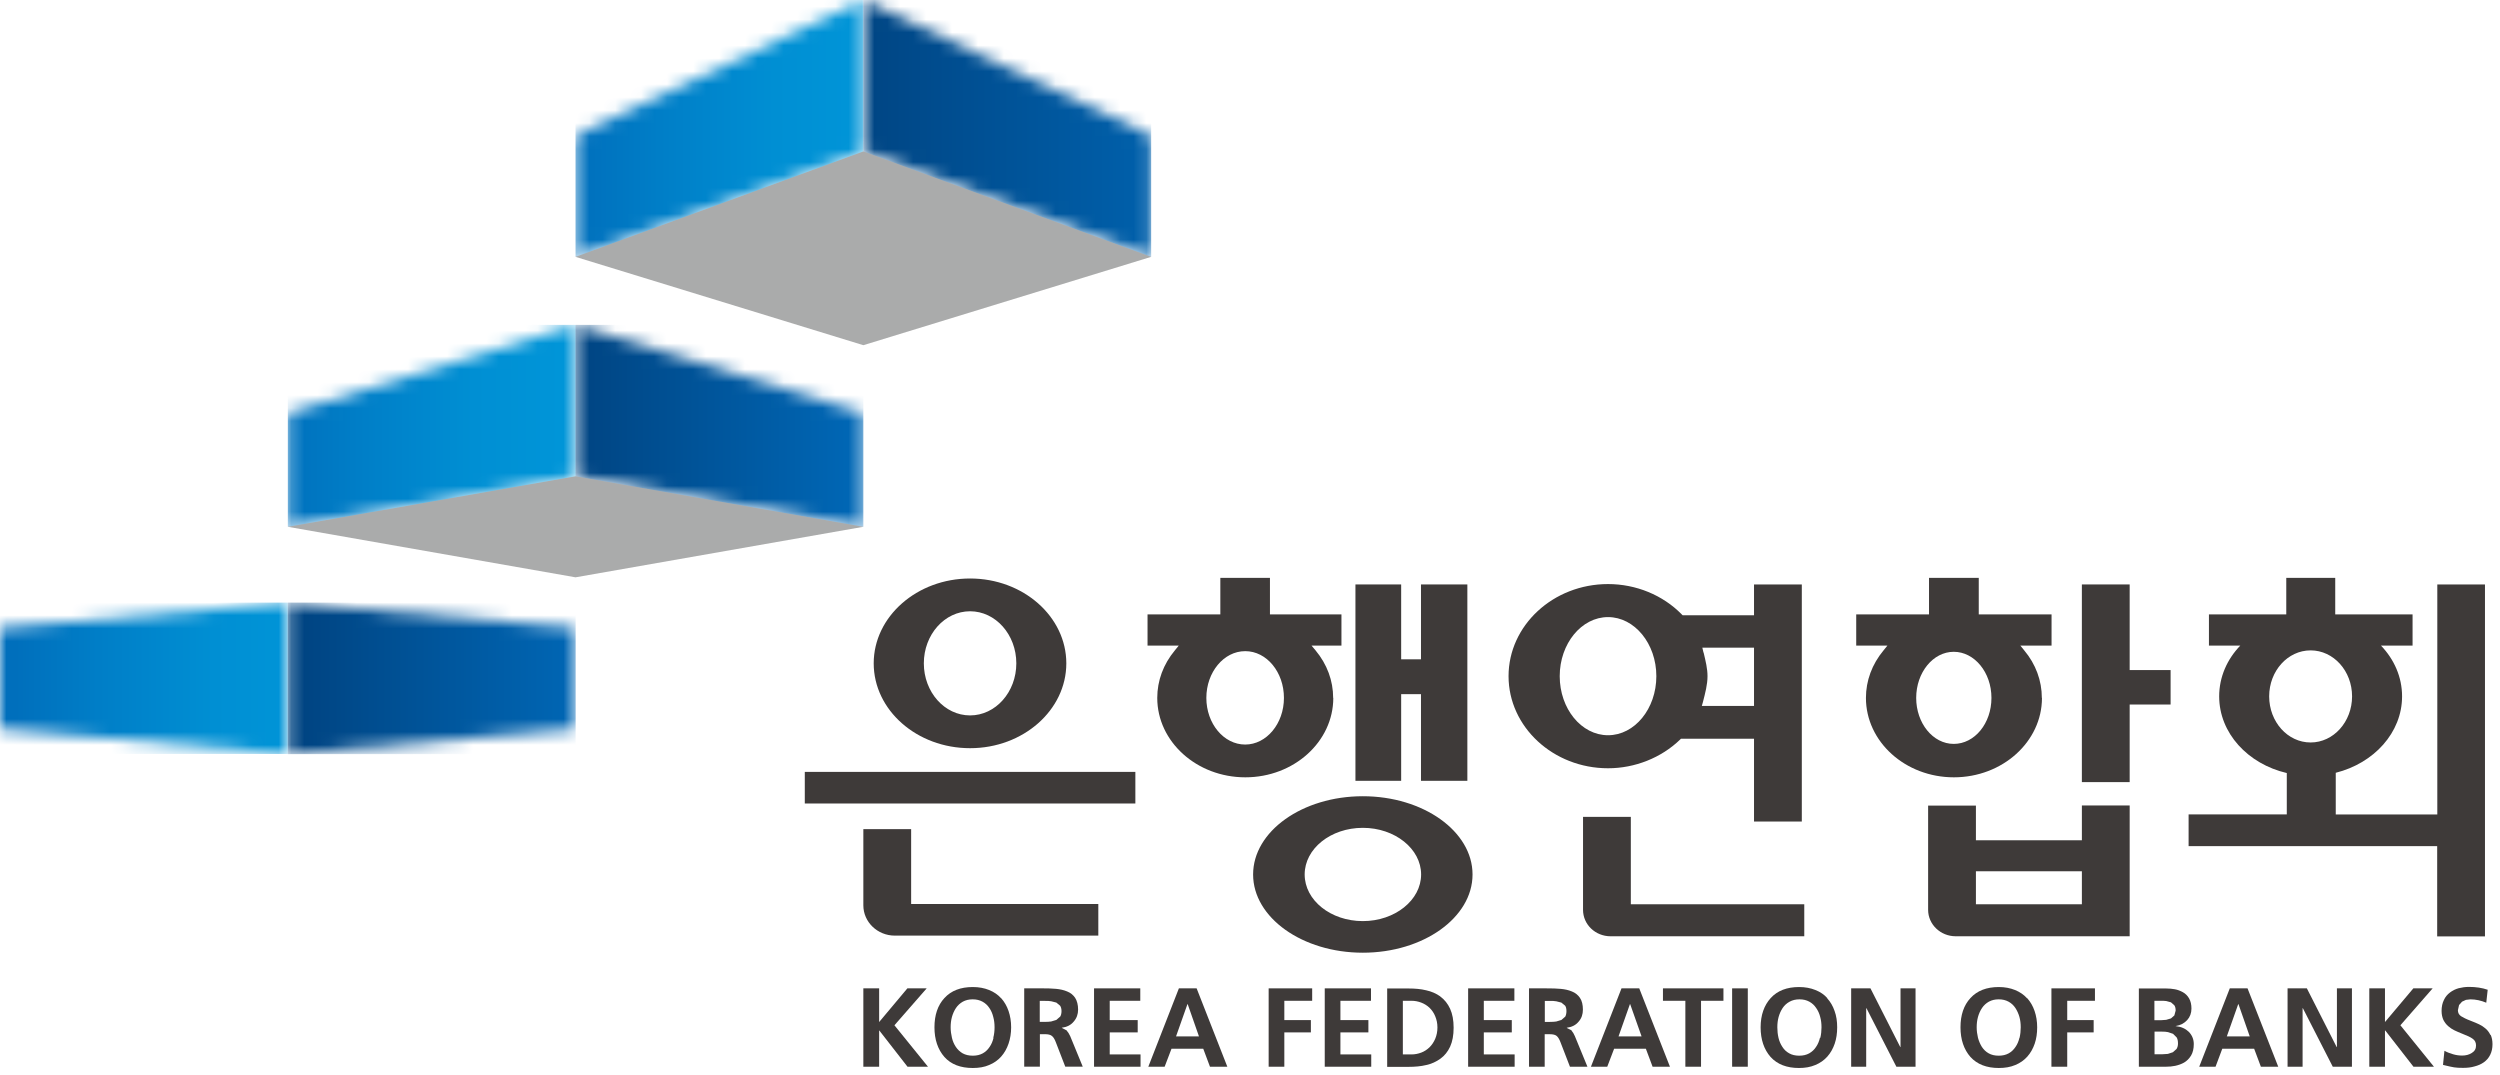 <svg viewBox="0 0 193 83" fill="none" xmlns="http://www.w3.org/2000/svg">
<g clip-path="url(#clip0_775_82)">
<path d="M71.54 76.301H70.05L67.87 78.901V76.301H66.65V82.351H67.87V79.551H67.88L70.06 82.351H71.64L69.05 79.151L71.54 76.301Z" fill="#3E3A39"></path>
<path d="M77.29 77.069C77.04 76.789 76.73 76.579 76.36 76.429C75.99 76.279 75.57 76.199 75.1 76.199C74.16 76.199 73.43 76.479 72.91 77.049C72.39 77.609 72.14 78.369 72.14 79.309C72.14 80.249 72.4 81.019 72.91 81.599C73.42 82.169 74.15 82.449 75.1 82.449C75.57 82.449 76 82.379 76.36 82.219C76.73 82.069 77.04 81.849 77.29 81.569C77.54 81.289 77.73 80.949 77.86 80.569C77.99 80.189 78.06 79.769 78.06 79.309C78.06 78.849 77.99 78.429 77.86 78.049C77.73 77.669 77.54 77.339 77.29 77.059M76.7 80.119C76.64 80.379 76.54 80.619 76.4 80.819C76.26 81.029 76.09 81.199 75.87 81.319C75.65 81.439 75.4 81.499 75.1 81.499C74.8 81.499 74.54 81.439 74.32 81.319C74.11 81.199 73.93 81.029 73.79 80.819C73.65 80.609 73.55 80.379 73.49 80.119C73.43 79.859 73.39 79.589 73.39 79.309C73.39 79.029 73.42 78.759 73.49 78.509C73.56 78.259 73.66 78.029 73.8 77.819C73.94 77.609 74.12 77.449 74.33 77.329C74.55 77.209 74.8 77.149 75.09 77.149C75.38 77.149 75.63 77.209 75.85 77.329C76.07 77.449 76.24 77.609 76.38 77.819C76.52 78.019 76.62 78.259 76.68 78.509C76.75 78.759 76.78 79.029 76.78 79.309C76.78 79.589 76.75 79.859 76.68 80.119" fill="#3E3A39"></path>
<path d="M82.349 79.549L81.979 79.359V79.339C82.359 79.289 82.669 79.139 82.889 78.869C83.119 78.609 83.229 78.299 83.229 77.939C83.229 77.579 83.149 77.259 82.999 77.029C82.849 76.809 82.639 76.639 82.379 76.539C82.119 76.429 81.839 76.369 81.529 76.339C81.229 76.309 80.839 76.299 80.379 76.299H79.069V82.349H80.279V79.839H80.669C80.909 79.839 81.089 79.879 81.199 79.969C81.319 80.059 81.419 80.219 81.509 80.459L82.239 82.349H83.589L82.619 79.989C82.539 79.819 82.449 79.669 82.349 79.559M81.849 78.479L81.549 78.739L81.149 78.859C81.009 78.879 80.849 78.889 80.669 78.889H80.269V77.269H80.669C80.849 77.269 81.019 77.269 81.159 77.299L81.549 77.399L81.839 77.639C81.909 77.739 81.949 77.889 81.949 78.059C81.949 78.239 81.909 78.389 81.839 78.499" fill="#3E3A39"></path>
<path d="M85.67 79.701H87.83V78.751H85.67V77.261H88.03V76.301H84.46V82.351H88.05V81.401H85.67V79.701Z" fill="#3E3A39"></path>
<path d="M91.01 76.301L88.65 82.351H89.91L90.44 80.961H92.89L93.41 82.351H94.75L92.38 76.301H91.01ZM90.79 80.011L91.67 77.521H91.69L92.56 80.011H90.8H90.79Z" fill="#3E3A39"></path>
<path d="M97.94 82.351H99.15V79.701H101.2V78.751H99.15V77.261H101.3V76.301H97.94V82.351Z" fill="#3E3A39"></path>
<path d="M103.48 79.701H105.64V78.751H103.48V77.261H105.84V76.301H102.27V82.351H105.86V81.401H103.48V79.701Z" fill="#3E3A39"></path>
<path d="M111.2 76.93C110.88 76.701 110.51 76.54 110.1 76.451C109.69 76.35 109.24 76.311 108.74 76.311H107.09V82.361H108.74C109.24 82.361 109.69 82.321 110.1 82.221C110.52 82.131 110.88 81.961 111.2 81.731C111.52 81.501 111.77 81.191 111.95 80.801C112.13 80.401 112.22 79.921 112.22 79.341C112.22 78.76 112.13 78.281 111.95 77.88C111.77 77.49 111.52 77.171 111.2 76.941M110.8 80.191C110.69 80.451 110.54 80.671 110.36 80.85C110.17 81.031 109.96 81.171 109.72 81.261C109.48 81.351 109.23 81.401 108.98 81.401H108.3V77.261H108.98C109.24 77.261 109.48 77.311 109.72 77.401C109.96 77.491 110.18 77.631 110.36 77.801C110.54 77.981 110.7 78.201 110.8 78.46C110.91 78.721 110.97 79.001 110.97 79.32C110.97 79.641 110.91 79.931 110.8 80.191Z" fill="#3E3A39"></path>
<path d="M114.55 79.701H116.71V78.751H114.55V77.261H116.91V76.301H113.34V82.351H116.93V81.401H114.55V79.701Z" fill="#3E3A39"></path>
<path d="M121.34 79.551L120.96 79.361V79.341C121.34 79.291 121.65 79.141 121.87 78.871C122.1 78.611 122.2 78.301 122.2 77.941C122.2 77.581 122.13 77.261 121.97 77.031C121.82 76.811 121.61 76.641 121.35 76.541C121.09 76.431 120.81 76.371 120.5 76.341C120.2 76.311 119.81 76.301 119.35 76.301H118.04V82.351H119.25V79.841H119.64C119.88 79.841 120.06 79.881 120.17 79.971C120.28 80.061 120.38 80.221 120.47 80.461L121.2 82.351H122.55L121.58 79.991C121.51 79.821 121.42 79.671 121.32 79.561M120.84 78.481L120.54 78.741L120.14 78.861C120 78.881 119.84 78.891 119.66 78.891H119.26V77.271H119.66C119.84 77.271 120.01 77.271 120.15 77.301L120.54 77.401L120.83 77.641C120.9 77.741 120.93 77.891 120.93 78.061C120.93 78.241 120.89 78.391 120.83 78.501" fill="#3E3A39"></path>
<path d="M125.18 76.301L122.82 82.351H124.08L124.61 80.961H127.06L127.58 82.351H128.92L126.55 76.301H125.18ZM124.95 80.011L125.83 77.521H125.85L126.73 80.011H124.96H124.95Z" fill="#3E3A39"></path>
<path d="M128.38 77.261H130.11V82.351H131.32V77.261H133.05V76.301H128.38V77.261Z" fill="#3E3A39"></path>
<path d="M134.93 76.301H133.72V82.351H134.93V76.301Z" fill="#3E3A39"></path>
<path d="M141.08 77.069C140.84 76.789 140.53 76.579 140.15 76.429C139.78 76.279 139.36 76.199 138.89 76.199C137.95 76.199 137.22 76.479 136.7 77.049C136.19 77.609 135.92 78.369 135.92 79.309C135.92 80.249 136.18 81.019 136.69 81.599C137.21 82.169 137.94 82.449 138.88 82.449C139.35 82.449 139.77 82.379 140.14 82.219C140.51 82.069 140.82 81.849 141.07 81.569C141.32 81.289 141.51 80.949 141.64 80.569C141.77 80.189 141.83 79.769 141.83 79.309C141.83 78.849 141.77 78.429 141.63 78.049C141.5 77.669 141.31 77.339 141.05 77.059M140.5 80.119C140.44 80.379 140.34 80.619 140.2 80.819C140.07 81.029 139.88 81.199 139.67 81.319C139.45 81.439 139.2 81.499 138.9 81.499C138.6 81.499 138.34 81.439 138.13 81.319C137.91 81.199 137.73 81.029 137.6 80.819C137.46 80.609 137.36 80.379 137.3 80.119C137.24 79.859 137.21 79.589 137.21 79.309C137.21 79.029 137.24 78.759 137.31 78.509C137.38 78.259 137.48 78.029 137.62 77.819C137.76 77.609 137.94 77.449 138.16 77.329C138.38 77.209 138.63 77.149 138.92 77.149C139.21 77.149 139.46 77.209 139.68 77.329C139.9 77.449 140.07 77.609 140.21 77.819C140.35 78.019 140.46 78.259 140.52 78.509C140.59 78.759 140.62 79.029 140.62 79.309C140.62 79.589 140.59 79.859 140.53 80.119" fill="#3E3A39"></path>
<path d="M146.72 80.831H146.7L144.4 76.301H142.91V82.351H144.07V77.831H144.09L146.4 82.351H147.88V76.301H146.72V80.831Z" fill="#3E3A39"></path>
<path d="M156.49 77.069C156.24 76.789 155.93 76.579 155.56 76.429C155.19 76.279 154.77 76.199 154.31 76.199C153.37 76.199 152.64 76.479 152.12 77.049C151.6 77.609 151.35 78.369 151.35 79.309C151.35 80.249 151.61 81.019 152.12 81.599C152.64 82.169 153.37 82.449 154.31 82.449C154.78 82.449 155.21 82.379 155.58 82.219C155.95 82.069 156.26 81.849 156.51 81.569C156.76 81.289 156.95 80.949 157.08 80.569C157.21 80.189 157.27 79.769 157.27 79.309C157.27 78.849 157.2 78.429 157.07 78.049C156.94 77.669 156.75 77.339 156.5 77.059M155.9 80.119C155.84 80.379 155.74 80.619 155.6 80.819C155.46 81.029 155.29 81.199 155.07 81.319C154.85 81.439 154.6 81.499 154.3 81.499C154 81.499 153.74 81.439 153.53 81.319C153.31 81.199 153.14 81.029 153 80.819C152.87 80.609 152.77 80.379 152.7 80.119C152.64 79.859 152.6 79.589 152.6 79.309C152.6 79.029 152.63 78.759 152.7 78.509C152.77 78.259 152.87 78.029 153.01 77.819C153.15 77.609 153.33 77.449 153.54 77.329C153.76 77.209 154.01 77.149 154.3 77.149C154.59 77.149 154.84 77.209 155.06 77.329C155.28 77.449 155.45 77.609 155.59 77.819C155.72 78.019 155.83 78.259 155.9 78.509C155.97 78.759 156 79.029 156 79.309C156 79.589 155.97 79.859 155.91 80.119" fill="#3E3A39"></path>
<path d="M158.37 82.351H159.59V79.701H161.63V78.751H159.59V77.261H161.73V76.301H158.37V82.351Z" fill="#3E3A39"></path>
<path d="M167.97 79.231V79.21C168.33 79.15 168.62 79.001 168.85 78.751C169.07 78.51 169.18 78.21 169.18 77.861C169.18 77.55 169.12 77.291 169 77.081C168.88 76.871 168.72 76.71 168.52 76.6C168.32 76.49 168.12 76.411 167.9 76.371C167.68 76.331 167.46 76.311 167.23 76.311H165.12V82.35H167.23C167.46 82.35 167.7 82.331 167.93 82.281C168.16 82.231 168.4 82.15 168.61 82.031C168.82 81.91 169 81.731 169.15 81.49C169.29 81.251 169.36 80.96 169.36 80.6C169.36 80.24 169.23 79.921 168.98 79.661C168.72 79.411 168.39 79.261 167.98 79.221M166.32 77.261H166.79C166.96 77.261 167.11 77.26 167.24 77.281L167.6 77.38L167.86 77.611C167.93 77.71 167.96 77.85 167.96 78.02L167.86 78.391L167.6 78.621L167.23 78.731L166.82 78.761H166.32V77.27V77.261ZM168.04 80.971L167.75 81.231L167.36 81.361L166.9 81.391H166.33V79.641H166.9C167.08 79.641 167.23 79.65 167.37 79.68L167.76 79.811L168.04 80.091C168.11 80.21 168.14 80.361 168.14 80.561C168.14 80.731 168.1 80.861 168.03 80.981" fill="#3E3A39"></path>
<path d="M172.14 76.301L169.78 82.351H171.04L171.56 80.961H174.02L174.54 82.351H175.88L173.51 76.301H172.14ZM171.91 80.011L172.79 77.521H172.81L173.68 80.011H171.91Z" fill="#3E3A39"></path>
<path d="M180.41 80.831H180.39L178.09 76.301H176.6V82.351H177.76V77.831H177.78L180.09 82.351H181.57V76.301H180.41V80.831Z" fill="#3E3A39"></path>
<path d="M187.8 76.301H186.31L184.12 78.901V76.301H182.91V82.351H184.12V79.551H184.14L186.32 82.351H187.9L185.31 79.151L187.8 76.301Z" fill="#3E3A39"></path>
<path d="M192.26 79.9C192.16 79.7 192.04 79.529 191.88 79.4C191.73 79.269 191.56 79.159 191.39 79.079C191.22 78.999 191.01 78.909 190.75 78.809C190.4 78.679 190.15 78.549 189.99 78.449C189.83 78.339 189.75 78.189 189.75 77.989L189.84 77.589L190.07 77.329L190.37 77.189L190.71 77.15C191.13 77.15 191.54 77.24 191.94 77.409L192.05 76.409C191.62 76.26 191.13 76.189 190.6 76.189C190.32 76.189 190.05 76.23 189.81 76.29C189.56 76.359 189.34 76.469 189.14 76.62C188.94 76.769 188.78 76.959 188.67 77.199C188.55 77.439 188.49 77.719 188.49 78.04C188.49 78.309 188.54 78.539 188.63 78.739C188.73 78.929 188.85 79.09 189 79.219C189.15 79.35 189.31 79.46 189.48 79.54C189.64 79.62 189.85 79.709 190.1 79.809C190.46 79.949 190.73 80.069 190.9 80.199C191.07 80.319 191.15 80.49 191.15 80.719C191.15 80.969 191.04 81.159 190.82 81.29C190.6 81.43 190.35 81.489 190.08 81.489C189.85 81.489 189.62 81.46 189.38 81.389C189.15 81.32 188.92 81.24 188.71 81.12L188.6 82.209L188.72 82.239C189.04 82.319 189.28 82.37 189.46 82.4C189.64 82.43 189.87 82.439 190.15 82.439C190.47 82.439 190.76 82.409 191.03 82.329C191.3 82.26 191.54 82.159 191.75 82.01C191.96 81.859 192.12 81.68 192.24 81.439C192.36 81.2 192.42 80.93 192.42 80.609C192.42 80.329 192.37 80.09 192.28 79.889" fill="#3E3A39"></path>
<path d="M70.34 64.01H66.65V69.89C66.65 71.18 67.74 72.23 69.08 72.23H84.79V69.79H70.34V64.01Z" fill="#3E3A39"></path>
<path d="M87.65 59.59H62.13V62.03H87.65V59.59Z" fill="#3E3A39"></path>
<path d="M108.17 53.589H109.7V60.279H113.28V45.119H109.7V50.899H108.17V45.119H104.64V60.279H108.17V53.589Z" fill="#3E3A39"></path>
<path d="M125.9 63.06H122.21V70.24C122.21 71.371 123.16 72.281 124.34 72.281H139.29V69.811H125.9V63.06Z" fill="#3E3A39"></path>
<path d="M164.41 45.119H160.72V60.379H164.41V54.389H167.57V51.729H164.41V45.119Z" fill="#3E3A39"></path>
<path d="M160.721 64.87H152.541V62.19H148.851V70.24C148.851 71.37 149.811 72.28 150.981 72.28H164.411V62.18H160.721V64.86V64.87ZM160.721 69.81H152.541V67.26H160.721V69.81Z" fill="#3E3A39"></path>
<path d="M74.89 57.76C78.99 57.76 82.32 54.82 82.32 51.21C82.32 47.6 78.99 44.66 74.89 44.66C70.79 44.66 67.45 47.6 67.45 51.21C67.45 54.82 70.78 57.76 74.89 57.76ZM74.89 47.19C76.86 47.19 78.46 48.99 78.46 51.21C78.46 53.43 76.86 55.23 74.89 55.23C72.92 55.23 71.32 53.43 71.32 51.21C71.32 48.99 72.92 47.19 74.89 47.19Z" fill="#3E3A39"></path>
<path d="M102.92 53.879C102.92 52.549 102.45 51.279 101.56 50.209L101.25 49.839H103.56V47.429H98.04V44.609H94.21V47.429H88.59V49.839H91L90.7 50.209C89.81 51.279 89.34 52.549 89.34 53.879C89.34 57.259 92.39 60.009 96.14 60.009C99.89 60.009 102.93 57.259 102.93 53.879M96.13 57.479C94.47 57.479 93.13 55.859 93.13 53.879C93.13 51.899 94.47 50.269 96.13 50.269C97.79 50.269 99.12 51.889 99.12 53.879C99.12 55.869 97.77 57.479 96.13 57.479Z" fill="#3E3A39"></path>
<path d="M105.21 61.469C100.54 61.469 96.74 64.179 96.74 67.509C96.74 70.839 100.54 73.549 105.21 73.549C109.88 73.549 113.68 70.839 113.68 67.509C113.68 64.179 109.88 61.469 105.21 61.469ZM105.21 71.109C102.73 71.109 100.72 69.499 100.72 67.509C100.72 65.519 102.73 63.909 105.21 63.909C107.69 63.909 109.71 65.529 109.71 67.509C109.71 69.489 107.69 71.109 105.21 71.109Z" fill="#3E3A39"></path>
<path d="M129.7 57.1L129.77 57.03H135.41V63.42H139.1V45.12H135.41V47.5H129.9L129.83 47.43C128.37 45.94 126.3 45.09 124.14 45.09C119.91 45.09 116.46 48.28 116.46 52.2C116.46 56.12 119.91 59.31 124.14 59.31C126.22 59.31 128.25 58.5 129.7 57.1ZM131.51 50.38L131.42 50H135.41V54.5H131.38L131.46 54.22C131.65 53.48 131.82 52.84 131.82 52.2C131.82 51.63 131.68 51.05 131.52 50.38M120.41 52.2C120.41 49.69 122.09 47.64 124.14 47.64C126.19 47.64 127.87 49.69 127.87 52.2C127.87 54.71 126.2 56.76 124.14 56.76C122.08 56.76 120.41 54.71 120.41 52.2Z" fill="#3E3A39"></path>
<path d="M157.63 53.879C157.63 52.549 157.16 51.269 156.27 50.209L155.97 49.839H158.38V47.429H152.76V44.609H148.92V47.429H143.3V49.839H145.71L145.41 50.209C144.52 51.279 144.05 52.549 144.05 53.879C144.05 57.259 147.09 60.009 150.84 60.009C154.59 60.009 157.64 57.259 157.64 53.879M147.93 53.879C147.93 51.919 149.23 50.319 150.83 50.319C152.43 50.319 153.74 51.909 153.74 53.879C153.74 55.849 152.44 57.429 150.83 57.429C149.22 57.429 147.93 55.829 147.93 53.879Z" fill="#3E3A39"></path>
<path d="M188.16 45.119V62.879H180.32V59.659C183.27 58.919 185.44 56.559 185.44 53.759C185.44 52.269 184.83 50.899 183.81 49.839H186.25V47.429H180.28V44.609H176.5V47.429H170.53V49.839H172.95C171.93 50.899 171.32 52.269 171.32 53.759C171.32 56.599 173.54 58.979 176.54 59.679V62.869H168.96V65.319H188.15V72.289H191.84V45.119H188.15H188.16ZM175.18 53.759C175.18 51.799 176.61 50.209 178.38 50.209C180.15 50.209 181.58 51.799 181.58 53.759C181.58 55.719 180.15 57.319 178.38 57.319C176.61 57.319 175.18 55.729 175.18 53.759Z" fill="#3E3A39"></path>
<mask id="mask0_775_82" style="mask-type:luminance" maskUnits="userSpaceOnUse" x="0" y="46" width="23" height="13">
<path d="M0 48.469V56.27L22.22 58.219V46.52L0 48.469Z" fill="white"></path>
</mask>
<g mask="url(#mask0_775_82)">
<path d="M22.22 46.52H0V58.209H22.22V46.52Z" fill="url(#paint0_linear_775_82)"></path>
</g>
<mask id="mask1_775_82" style="mask-type:luminance" maskUnits="userSpaceOnUse" x="44" y="0" width="23" height="20">
<path d="M44.43 10.47V19.83H44.44L66.65 11.69V0L44.43 10.47Z" fill="white"></path>
</mask>
<g mask="url(#mask1_775_82)">
<path d="M66.65 0H44.43V19.83H66.65V0Z" fill="url(#paint1_linear_775_82)"></path>
</g>
<mask id="mask2_775_82" style="mask-type:luminance" maskUnits="userSpaceOnUse" x="22" y="25" width="23" height="16">
<path d="M22.22 31.9V40.67L44.43 36.77V25.08L22.22 31.9Z" fill="white"></path>
</mask>
<g mask="url(#mask2_775_82)">
<path d="M44.44 25.08H22.22V40.67H44.44V25.08Z" fill="url(#paint2_linear_775_82)"></path>
</g>
<mask id="mask3_775_82" style="mask-type:luminance" maskUnits="userSpaceOnUse" x="22" y="46" width="23" height="13">
<path d="M22.22 58.219L44.43 56.27V48.469L22.22 46.52V58.219Z" fill="white"></path>
</mask>
<g mask="url(#mask3_775_82)">
<path d="M44.44 46.52H22.22V58.219H44.44V46.52Z" fill="url(#paint3_linear_775_82)"></path>
</g>
<mask id="mask4_775_82" style="mask-type:luminance" maskUnits="userSpaceOnUse" x="44" y="25" width="23" height="16">
<path d="M44.43 36.77L66.65 40.67V31.9L44.43 25.08V36.77Z" fill="white"></path>
</mask>
<g mask="url(#mask4_775_82)">
<path d="M66.65 25.08H44.43V40.67H66.65V25.08Z" fill="url(#paint4_linear_775_82)"></path>
</g>
<mask id="mask5_775_82" style="mask-type:luminance" maskUnits="userSpaceOnUse" x="66" y="0" width="23" height="20">
<path d="M66.65 11.7L88.87 19.83V10.47L66.65 0V11.7Z" fill="white"></path>
</mask>
<g mask="url(#mask5_775_82)">
<path d="M88.87 0H66.65V19.83H88.87V0Z" fill="url(#paint5_linear_775_82)"></path>
</g>
<path d="M66.65 11.69L44.43 19.829L66.65 26.649L88.87 19.829L66.65 11.69Z" fill="#AAABAB"></path>
<path d="M44.43 36.77L22.22 40.669L44.43 44.569L66.65 40.669L44.43 36.77Z" fill="#AAABAB"></path>
</g>
<defs>
<linearGradient id="paint0_linear_775_82" x1="1.146" y1="53.435" x2="23.356" y2="53.435" gradientUnits="userSpaceOnUse">
<stop stop-color="#006FBC"></stop>
<stop offset="0.29" stop-color="#007EC7"></stop>
<stop offset="0.69" stop-color="#008FD3"></stop>
<stop offset="1" stop-color="#0095D8"></stop>
</linearGradient>
<linearGradient id="paint1_linear_775_82" x1="44.446" y1="9.786" x2="66.666" y2="9.786" gradientUnits="userSpaceOnUse">
<stop stop-color="#006FBC"></stop>
<stop offset="0.29" stop-color="#007EC7"></stop>
<stop offset="0.69" stop-color="#008FD3"></stop>
<stop offset="1" stop-color="#0095D8"></stop>
</linearGradient>
<linearGradient id="paint2_linear_775_82" x1="21.226" y1="31.728" x2="43.446" y2="31.728" gradientUnits="userSpaceOnUse">
<stop stop-color="#006FBC"></stop>
<stop offset="0.29" stop-color="#007EC7"></stop>
<stop offset="0.69" stop-color="#008FD3"></stop>
<stop offset="1" stop-color="#0095D8"></stop>
</linearGradient>
<linearGradient id="paint3_linear_775_82" x1="45.423" y1="53.684" x2="23.203" y2="53.684" gradientUnits="userSpaceOnUse">
<stop stop-color="#0068B7"></stop>
<stop offset="1" stop-color="#004482"></stop>
</linearGradient>
<linearGradient id="paint4_linear_775_82" x1="66.643" y1="32.902" x2="44.423" y2="32.902" gradientUnits="userSpaceOnUse">
<stop stop-color="#0068B7"></stop>
<stop offset="1" stop-color="#004482"></stop>
</linearGradient>
<linearGradient id="paint5_linear_775_82" x1="95.447" y1="9.251" x2="65.657" y2="9.251" gradientUnits="userSpaceOnUse">
<stop stop-color="#0068B7"></stop>
<stop offset="1" stop-color="#004482"></stop>
</linearGradient>
<clipPath id="clip0_775_82">
<rect width="192.41" height="82.45" fill="white"></rect>
</clipPath>
</defs>
</svg>
